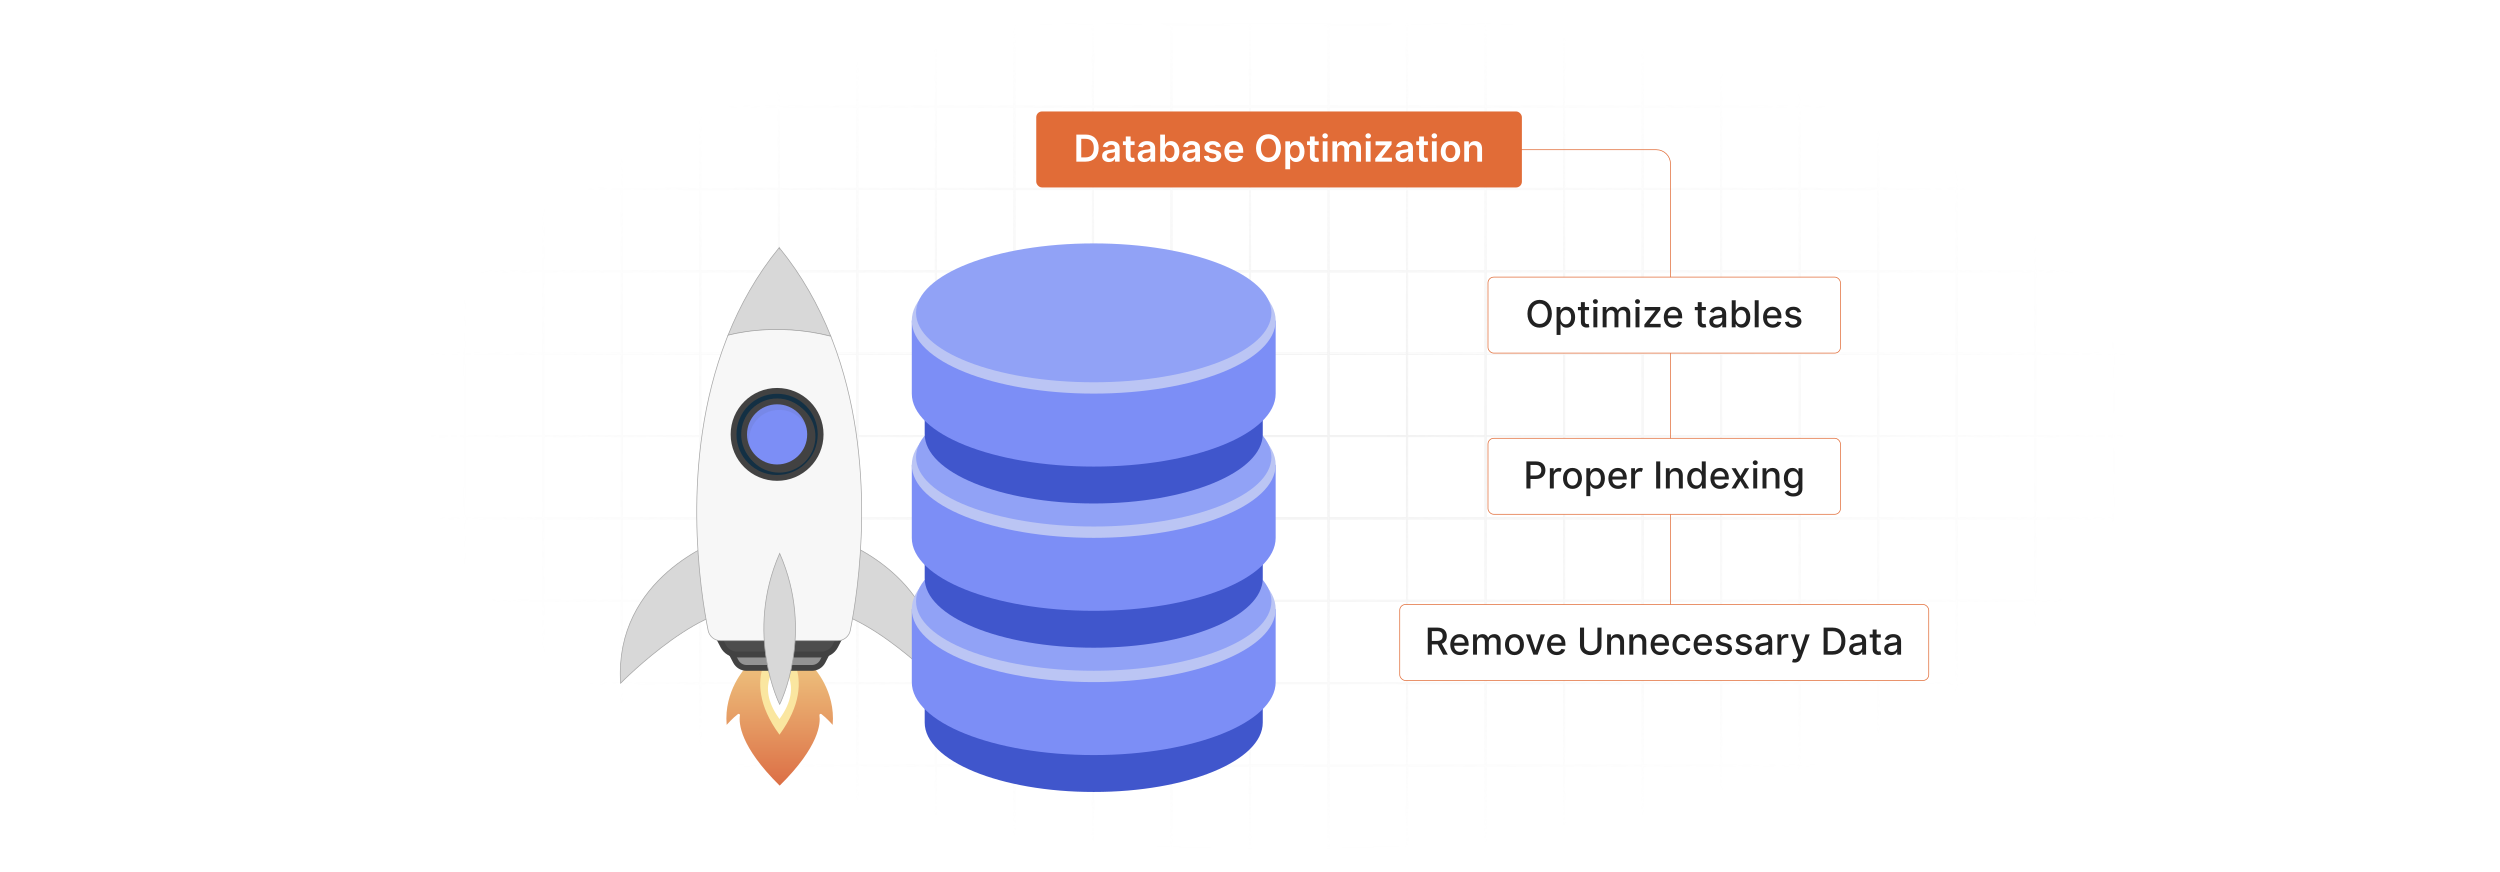 <?xml version="1.0" encoding="UTF-8"?>
<svg id="Layer_1" data-name="Layer 1" xmlns="http://www.w3.org/2000/svg" xmlns:xlink="http://www.w3.org/1999/xlink" viewBox="0 0 860 300">
  <defs>
    <filter id="luminosity-invert" x="39.647" y="-.272" width="782.115" height="300.272" color-interpolation-filters="sRGB" filterUnits="userSpaceOnUse">
      <feColorMatrix result="cm" values="-1 0 0 0 1 0 -1 0 0 1 0 0 -1 0 1 0 0 0 1 0"/>
    </filter>
    <radialGradient id="radial-gradient" cx="439.235" cy="148.479" fx="439.235" fy="148.479" r="298.487" gradientTransform="translate(0 74.962) scale(1 .495)" gradientUnits="userSpaceOnUse">
      <stop offset=".123" stop-color="#000" stop-opacity=".95"/>
      <stop offset="1" stop-color="#000" stop-opacity="0"/>
    </radialGradient>
    <mask id="mask" x="39.647" y="-.272" width="782.115" height="300.272" maskUnits="userSpaceOnUse">
      <g filter="url(#luminosity-invert)">
        <rect x="39.647" y="-.272" width="782.115" height="300.272" fill="url(#radial-gradient)"/>
      </g>
    </mask>
    <linearGradient id="Degradado_sin_nombre_4" data-name="Degradado sin nombre 4" x1="268.207" y1="229.577" x2="268.207" y2="270.257" gradientUnits="userSpaceOnUse">
      <stop offset=".006" stop-color="#edbe7b"/>
      <stop offset=".485" stop-color="#e59962"/>
      <stop offset="1" stop-color="#dc6e45"/>
    </linearGradient>
  </defs>
  <rect y="0" width="860" height="300" fill="#fff"/>
  <g mask="url(#mask)">
    <g opacity=".4">
      <path d="M808.41,291.922H51.59V8.078h756.819v283.845ZM52.09,291.422h755.819V8.578H52.09v282.845Z" fill="#e6e6e6" stroke="#d6d6d6" stroke-miterlimit="10" stroke-width=".25"/>
      <rect x="51.84" y="36.413" width="756.319" height=".5" fill="#e6e6e6" stroke="#d6d6d6" stroke-miterlimit="10" stroke-width=".25"/>
      <rect x="51.84" y="64.747" width="756.319" height=".5" fill="#e6e6e6" stroke="#d6d6d6" stroke-miterlimit="10" stroke-width=".25"/>
      <rect x="51.84" y="93.082" width="756.319" height=".5" fill="#e6e6e6" stroke="#d6d6d6" stroke-miterlimit="10" stroke-width=".25"/>
      <rect x="51.84" y="121.415" width="756.319" height=".5" fill="none" stroke="#d6d6d6" stroke-miterlimit="10" stroke-width=".25"/>
      <rect x="51.84" y="149.75" width="756.319" height=".5" fill="#e6e6e6" stroke="#d6d6d6" stroke-miterlimit="10" stroke-width=".25"/>
      <rect x="51.84" y="178.084" width="756.319" height=".5" fill="#e6e6e6" stroke="#d6d6d6" stroke-miterlimit="10" stroke-width=".25"/>
      <rect x="51.84" y="206.418" width="756.319" height=".5" fill="#e6e6e6" stroke="#d6d6d6" stroke-miterlimit="10" stroke-width=".25"/>
      <rect x="51.84" y="234.753" width="756.319" height=".5" fill="#e6e6e6" stroke="#d6d6d6" stroke-miterlimit="10" stroke-width=".25"/>
      <rect x="51.84" y="263.087" width="756.319" height=".5" fill="#e6e6e6" stroke="#d6d6d6" stroke-miterlimit="10" stroke-width=".25"/>
      <rect x="780.898" y="8.328" width=".5" height="283.345" fill="#e6e6e6" stroke="#d6d6d6" stroke-miterlimit="10" stroke-width=".25"/>
      <rect x="753.887" y="8.328" width=".5" height="283.345" fill="#e6e6e6" stroke="#d6d6d6" stroke-miterlimit="10" stroke-width=".25"/>
      <rect x="726.875" y="8.328" width=".5" height="283.345" fill="#e6e6e6" stroke="#d6d6d6" stroke-miterlimit="10" stroke-width=".25"/>
      <rect x="699.864" y="8.328" width=".5" height="283.345" fill="#e6e6e6" stroke="#d6d6d6" stroke-miterlimit="10" stroke-width=".25"/>
      <rect x="672.852" y="8.328" width=".5" height="283.345" fill="#e6e6e6" stroke="#d6d6d6" stroke-miterlimit="10" stroke-width=".25"/>
      <rect x="645.841" y="8.328" width=".5" height="283.345" fill="#e6e6e6" stroke="#d6d6d6" stroke-miterlimit="10" stroke-width=".25"/>
      <rect x="618.83" y="8.328" width=".5" height="283.345" fill="#e6e6e6" stroke="#d6d6d6" stroke-miterlimit="10" stroke-width=".25"/>
      <rect x="591.818" y="8.328" width=".5" height="283.345" fill="#e6e6e6" stroke="#d6d6d6" stroke-miterlimit="10" stroke-width=".25"/>
      <rect x="564.807" y="8.328" width=".5" height="283.345" fill="#e6e6e6" stroke="#d6d6d6" stroke-miterlimit="10" stroke-width=".25"/>
      <rect x="537.795" y="8.328" width=".5" height="283.345" fill="#e6e6e6" stroke="#d6d6d6" stroke-miterlimit="10" stroke-width=".25"/>
      <rect x="510.784" y="8.328" width=".5" height="283.345" fill="#e6e6e6" stroke="#d6d6d6" stroke-miterlimit="10" stroke-width=".25"/>
      <rect x="483.772" y="8.328" width=".5" height="283.345" fill="#e6e6e6" stroke="#d6d6d6" stroke-miterlimit="10" stroke-width=".25"/>
      <rect x="456.761" y="8.328" width=".5" height="283.345" fill="#e6e6e6" stroke="#d6d6d6" stroke-miterlimit="10" stroke-width=".25"/>
      <rect x="429.75" y="8.328" width=".5" height="283.345" fill="#e6e6e6" stroke="#d6d6d6" stroke-miterlimit="10" stroke-width=".25"/>
      <rect x="402.738" y="8.328" width=".5" height="283.345" fill="#e6e6e6" stroke="#d6d6d6" stroke-miterlimit="10" stroke-width=".25"/>
      <rect x="375.727" y="8.328" width=".5" height="283.345" fill="#e6e6e6" stroke="#d6d6d6" stroke-miterlimit="10" stroke-width=".25"/>
      <rect x="348.716" y="8.328" width=".5" height="283.345" fill="#e6e6e6" stroke="#d6d6d6" stroke-miterlimit="10" stroke-width=".25"/>
      <rect x="321.704" y="8.328" width=".5" height="283.345" fill="#e6e6e6" stroke="#d6d6d6" stroke-miterlimit="10" stroke-width=".25"/>
      <rect x="294.693" y="8.328" width=".5" height="283.345" fill="#e6e6e6" stroke="#d6d6d6" stroke-miterlimit="10" stroke-width=".25"/>
      <rect x="267.682" y="8.328" width=".5" height="283.345" fill="#e6e6e6" stroke="#d6d6d6" stroke-miterlimit="10" stroke-width=".25"/>
      <rect x="240.67" y="8.328" width=".5" height="283.345" fill="#e6e6e6" stroke="#d6d6d6" stroke-miterlimit="10" stroke-width=".25"/>
      <rect x="213.659" y="8.328" width=".5" height="283.345" fill="#e6e6e6" stroke="#d6d6d6" stroke-miterlimit="10" stroke-width=".25"/>
      <rect x="186.648" y="8.328" width=".5" height="283.345" fill="#e6e6e6" stroke="#d6d6d6" stroke-miterlimit="10" stroke-width=".25"/>
      <rect x="159.636" y="8.328" width=".5" height="283.345" fill="#e6e6e6" stroke="#d6d6d6" stroke-miterlimit="10" stroke-width=".25"/>
      <rect x="132.625" y="8.328" width=".5" height="283.345" fill="#e6e6e6" stroke="#d6d6d6" stroke-miterlimit="10" stroke-width=".25"/>
      <rect x="105.613" y="8.328" width=".5" height="283.345" fill="#e6e6e6" stroke="#d6d6d6" stroke-miterlimit="10" stroke-width=".25"/>
      <rect x="78.602" y="8.328" width=".5" height="283.345" fill="#e6e6e6" stroke="#d6d6d6" stroke-miterlimit="10" stroke-width=".25"/>
    </g>
  </g>
  <g>
    <g>
      <path d="M279.854,229.577h-23.292s-7.638,8.002-6.586,19.778c0,0,2.16-2.443,3.875-3.712.312-.231.742.034.682.417-.412,2.659-.059,10.639,13.675,24.197,13.733-13.557,14.087-21.537,13.675-24.197-.059-.384.37-.648.682-.417,1.715,1.269,3.875,3.712,3.875,3.712,1.051-11.776-6.586-19.778-6.586-19.778Z" fill="url(#Degradado_sin_nombre_4)"/>
      <path d="M268.141,220.498v.007s-14.915,11.838,0,32.227v-.007c14.915-20.389,0-32.227,0-32.227Z" fill="#fae6a0"/>
      <path d="M268.141,228.066v.004s-8.914,7.074,0,19.26v-.004c8.914-12.185,0-19.26,0-19.26Z" fill="#fff"/>
    </g>
    <g>
      <path d="M251.405,224.232l1.693,3.267c.721,1.391,2.157,2.264,3.724,2.264h22.47c1.567,0,3.003-.873,3.724-2.264l1.693-3.267h-33.305Z" fill="#939393" stroke="#424242" stroke-miterlimit="10" stroke-width="2"/>
      <path d="M246.606,218.036l2.181,4.208c.929,1.792,2.779,2.917,4.797,2.917h28.945c2.018,0,3.869-1.125,4.797-2.917l2.181-4.208h-42.903Z" fill="#4d4d4d" stroke="#424242" stroke-miterlimit="10" stroke-width="2"/>
    </g>
    <g>
      <path d="M288.745,185.8s36.509,12.54,34.187,49.231c0,0-30.738-31.316-47.469-24.615l13.282-24.615Z" fill="#d8d8d8" stroke="#a5a5a5" stroke-miterlimit="10" stroke-width=".25"/>
      <path d="M247.67,185.8s-36.509,12.54-34.187,49.231c0,0,30.738-31.316,47.469-24.615l-13.282-24.615Z" fill="#d8d8d8" stroke="#a5a5a5" stroke-miterlimit="10" stroke-width=".25"/>
    </g>
    <path d="M285.787,115.656c-4.223-10.607-9.979-20.96-17.736-30.464l-.005.042-.006-.042c-7.677,9.406-13.391,19.644-17.602,30.136,8.209-1.962,20.601-3.288,35.349.329Z" fill="#d8d8d8" stroke="#a5a5a5" stroke-miterlimit="10" stroke-width=".25"/>
    <path d="M286.271,116.902l.004.001-.488-1.247c-19.531-5.012-35.349-.329-35.349-.329l-.62,1.575c.001-0.0.002-.001.003-.001-16.14,41.791-8.823,87.157-6.227,99.964.418,2.063,2.237,3.541,4.342,3.541h40.221c2.105,0,3.924-1.477,4.342-3.541,2.595-12.807,9.914-58.174-6.226-99.965Z" fill="#f7f7f7" stroke="#a5a5a5" stroke-miterlimit="10" stroke-width=".25"/>
    <g>
      <circle cx="267.322" cy="149.432" r="14.975" fill="#133044" stroke="#424242" stroke-miterlimit="10" stroke-width="2"/>
      <circle cx="268.046" cy="150.129" r="11.459" transform="translate(-36.882 112.627) rotate(-22.241)" fill="#7c7c7c" stroke="#424242" stroke-miterlimit="10" stroke-width="2"/>
      <circle cx="267.322" cy="149.432" r="11.351" fill="#7c8ef6" stroke="#424242" stroke-miterlimit="10" stroke-width="2"/>
      <g opacity=".08">
        <path d="M268.046,140.001c4.495,0,8.368,2.62,10.207,6.41-1.324-4.8-5.71-8.329-10.931-8.329-6.269,0-11.351,5.082-11.351,11.351,0,1.774.418,3.445,1.144,4.941-.266-.963-.419-1.973-.419-3.021,0-6.269,5.082-11.35,11.351-11.35Z" stroke="#424242" stroke-miterlimit="10" stroke-width="2"/>
      </g>
    </g>
    <path d="M268.207,190.371c-12.235,27.847,0,51.921,0,51.921,0,0,12.234-24.075,0-51.921Z" fill="#d8d8d8" stroke="#a5a5a5" stroke-miterlimit="10" stroke-width=".25"/>
  </g>
  <g>
    <path d="M420.805,233.21c-10.667-5.223-26.667-8.546-44.561-8.546s-33.894,3.323-44.561,8.546h-13.588v15.342c0,13.193,26.034,23.888,58.149,23.888s58.15-10.695,58.15-23.888v-15.342h-13.588Z" fill="#4056cc"/>
    <path d="M313.657,209.537v25.104c0,13.864,28.021,25.104,62.587,25.104s62.587-11.239,62.587-25.104v-25.104h-125.175Z" fill="#7c8ef6"/>
    <ellipse cx="376.244" cy="209.537" rx="62.587" ry="25.104" fill="#bbc5f4"/>
    <ellipse cx="376.244" cy="206.858" rx="61.125" ry="23.888" fill="#91a2f6"/>
    <path d="M420.805,183.589c-10.667-5.223-26.667-8.546-44.561-8.546s-33.894,3.323-44.561,8.546h-13.588v15.342c0,13.193,26.034,23.888,58.149,23.888s58.15-10.695,58.15-23.888v-15.342h-13.588Z" fill="#4056cc"/>
    <path d="M313.657,159.917v25.104c0,13.864,28.021,25.104,62.587,25.104s62.587-11.239,62.587-25.104v-25.104h-125.175Z" fill="#7c8ef6"/>
    <ellipse cx="376.244" cy="159.917" rx="62.587" ry="25.104" fill="#bbc5f4"/>
    <ellipse cx="376.244" cy="157.238" rx="61.125" ry="23.888" fill="#91a2f6"/>
    <path d="M420.805,133.969c-10.667-5.223-26.667-8.546-44.561-8.546s-33.894,3.323-44.561,8.546h-13.588v15.342c0,13.193,26.034,23.888,58.149,23.888s58.15-10.695,58.15-23.888v-15.342h-13.588Z" fill="#4056cc"/>
    <path d="M313.657,110.296v25.104c0,13.864,28.021,25.104,62.587,25.104s62.587-11.239,62.587-25.104v-25.104h-125.175Z" fill="#7c8ef6"/>
    <ellipse cx="376.244" cy="110.296" rx="62.587" ry="25.104" fill="#bbc5f4"/>
    <ellipse cx="376.244" cy="107.617" rx="61.125" ry="23.888" fill="#91a2f6"/>
  </g>
  <path d="M426.588,56.389c0-2.698,2.187-4.885,4.885-4.885h138.302c2.698,0,4.885,2.187,4.885,4.885v157.069c0,2.698-2.187,4.885-4.885,4.885" fill="none" stroke="#e16c37" stroke-miterlimit="10" stroke-width=".25"/>
  <g>
    <rect x="511.868" y="95.33" width="121.255" height="26.14" rx="1.981" ry="1.981" fill="#fff" stroke="#e16c37" stroke-miterlimit="10" stroke-width=".25"/>
    <g>
      <path d="M529.642,112.72c-2.419,0-4.197-1.81-4.197-4.783,0-2.978,1.778-4.783,4.197-4.783,2.41,0,4.192,1.805,4.192,4.783s-1.782,4.783-4.192,4.783ZM529.642,104.436c-1.605,0-2.801,1.232-2.801,3.501s1.195,3.501,2.801,3.501c1.601,0,2.801-1.232,2.801-3.501s-1.2-3.501-2.801-3.501Z" fill="#212121"/>
      <path d="M535.466,105.609h1.328v1.132h.113c.241-.432.709-1.223,2.005-1.223,1.688,0,2.934,1.332,2.934,3.597,0,2.26-1.228,3.615-2.92,3.615-1.272,0-1.773-.778-2.019-1.224h-.082v3.706h-1.359v-9.604ZM538.621,111.57c1.215,0,1.851-1.068,1.851-2.469,0-1.387-.618-2.428-1.851-2.428-1.187,0-1.823.968-1.823,2.428,0,1.469.655,2.469,1.823,2.469Z" fill="#212121"/>
      <path d="M546.625,106.701h-1.432v3.842c0,.787.396.933.836.933.219,0,.387-.041.477-.06l.246,1.123c-.159.06-.45.141-.883.145-1.072.022-2.041-.591-2.037-1.859v-4.124h-1.022v-1.092h1.022v-1.674h1.36v1.674h1.432v1.092Z" fill="#212121"/>
      <path d="M547.951,103.722c0-.446.387-.815.859-.815.469,0,.859.368.859.815,0,.445-.391.809-.859.809-.473,0-.859-.363-.859-.809ZM548.124,105.609h1.359v6.984h-1.359v-6.984Z" fill="#212121"/>
      <path d="M551.31,105.609h1.305v1.137h.087c.291-.769.978-1.228,1.9-1.228.933,0,1.573.464,1.878,1.228h.073c.336-.746,1.091-1.228,2.096-1.228,1.265,0,2.155.796,2.155,2.392v4.684h-1.359v-4.557c0-.945-.591-1.346-1.31-1.346-.887,0-1.4.609-1.4,1.451v4.451h-1.355v-4.643c0-.76-.522-1.26-1.277-1.26-.773,0-1.433.655-1.433,1.597v4.306h-1.359v-6.984Z" fill="#212121"/>
      <path d="M562.444,103.722c0-.446.387-.815.859-.815.469,0,.859.368.859.815,0,.445-.391.809-.859.809-.473,0-.859-.363-.859-.809ZM562.617,105.609h1.359v6.984h-1.359v-6.984Z" fill="#212121"/>
      <path d="M565.657,111.661l3.783-4.806v-.064h-3.66v-1.183h5.356v.991l-3.638,4.747v.064h3.765v1.183h-5.606v-.933Z" fill="#212121"/>
      <path d="M572.348,109.147c0-2.147,1.282-3.629,3.228-3.629,1.582,0,3.092.986,3.092,3.511v.481h-4.966c.036,1.346.818,2.101,1.982,2.101.773,0,1.364-.336,1.61-.995l1.286.231c-.309,1.137-1.387,1.887-2.91,1.887-2.06,0-3.323-1.418-3.323-3.587ZM577.336,108.492c-.005-1.068-.696-1.851-1.751-1.851-1.105,0-1.823.859-1.878,1.851h3.629Z" fill="#212121"/>
      <path d="M586.828,106.701h-1.432v3.842c0,.787.396.933.836.933.219,0,.387-.041.477-.06l.246,1.123c-.159.06-.45.141-.883.145-1.072.022-2.041-.591-2.037-1.859v-4.124h-1.022v-1.092h1.022v-1.674h1.36v1.674h1.432v1.092Z" fill="#212121"/>
      <path d="M588,110.62c0-1.587,1.355-1.933,2.678-2.087,1.255-.145,1.765-.137,1.765-.632v-.032c0-.791-.45-1.25-1.328-1.25-.914,0-1.423.477-1.623.973l-1.277-.291c.454-1.273,1.618-1.782,2.883-1.782,1.109,0,2.71.404,2.71,2.438v4.638h-1.328v-.955h-.055c-.259.523-.909,1.109-2.064,1.109-1.327,0-2.359-.755-2.359-2.128ZM592.446,110.074v-.9c-.195.196-1.241.315-1.682.373-.787.104-1.433.364-1.433,1.092,0,.673.555,1.019,1.323,1.019,1.132,0,1.791-.755,1.791-1.583Z" fill="#212121"/>
      <path d="M595.722,103.281h1.359v3.46h.082c.24-.432.709-1.223,2.005-1.223,1.688,0,2.933,1.332,2.933,3.597,0,2.26-1.228,3.615-2.919,3.615-1.273,0-1.773-.778-2.019-1.224h-.114v1.087h-1.327v-9.312ZM598.877,111.57c1.214,0,1.851-1.068,1.851-2.469,0-1.387-.618-2.428-1.851-2.428-1.187,0-1.823.968-1.823,2.428,0,1.469.654,2.469,1.823,2.469Z" fill="#212121"/>
      <path d="M604.98,112.593h-1.359v-9.312h1.359v9.312Z" fill="#212121"/>
      <path d="M606.493,109.147c0-2.147,1.282-3.629,3.228-3.629,1.582,0,3.092.986,3.092,3.511v.481h-4.966c.036,1.346.818,2.101,1.982,2.101.773,0,1.364-.336,1.61-.995l1.286.231c-.309,1.137-1.387,1.887-2.91,1.887-2.06,0-3.323-1.418-3.323-3.587ZM611.481,108.492c-.005-1.068-.696-1.851-1.751-1.851-1.105,0-1.823.859-1.878,1.851h3.629Z" fill="#212121"/>
      <path d="M618.324,107.533c-.159-.469-.55-.938-1.395-.938-.773,0-1.355.383-1.351.919-.005.473.327.732,1.096.914l1.109.255c1.282.295,1.91.904,1.91,1.892,0,1.264-1.169,2.159-2.856,2.159-1.569,0-2.597-.695-2.824-1.933l1.315-.199c.164.686.686,1.036,1.501,1.036.891,0,1.468-.423,1.468-.964,0-.436-.314-.736-.986-.887l-1.183-.259c-1.31-.291-1.909-.95-1.909-1.942,0-1.236,1.118-2.068,2.696-2.068,1.51,0,2.36.709,2.642,1.796l-1.232.219Z" fill="#212121"/>
    </g>
  </g>
  <g>
    <rect x="481.506" y="207.945" width="181.979" height="26.14" rx="1.981" ry="1.981" fill="#fff" stroke="#e16c37" stroke-miterlimit="10" stroke-width=".25"/>
    <g>
      <path d="M491.15,215.896h3.319c2.159,0,3.224,1.205,3.224,2.919,0,1.251-.568,2.201-1.71,2.624l2.064,3.769h-1.601l-1.892-3.524h-2.001v3.524h-1.404v-9.312ZM494.338,220.475c1.368,0,1.941-.609,1.941-1.66,0-1.055-.573-1.714-1.96-1.714h-1.765v3.374h1.783Z" fill="#212121"/>
      <path d="M498.894,221.762c0-2.147,1.282-3.629,3.228-3.629,1.582,0,3.092.986,3.092,3.511v.481h-4.966c.036,1.346.818,2.101,1.982,2.101.773,0,1.364-.336,1.61-.995l1.286.231c-.309,1.137-1.387,1.887-2.91,1.887-2.06,0-3.323-1.418-3.323-3.587ZM503.883,221.107c-.005-1.068-.696-1.851-1.751-1.851-1.105,0-1.823.859-1.878,1.851h3.629Z" fill="#212121"/>
      <path d="M506.726,218.224h1.305v1.137h.087c.291-.769.978-1.228,1.9-1.228.933,0,1.573.464,1.878,1.228h.073c.336-.746,1.091-1.228,2.096-1.228,1.265,0,2.155.796,2.155,2.392v4.684h-1.359v-4.557c0-.945-.591-1.346-1.31-1.346-.887,0-1.4.609-1.4,1.451v4.451h-1.355v-4.643c0-.76-.522-1.26-1.277-1.26-.773,0-1.433.655-1.433,1.597v4.306h-1.359v-6.984Z" fill="#212121"/>
      <path d="M517.72,221.749c0-2.174,1.286-3.615,3.256-3.615s3.255,1.441,3.255,3.615c0,2.159-1.286,3.601-3.255,3.601s-3.256-1.441-3.256-3.601ZM522.857,221.744c0-1.337-.6-2.474-1.878-2.474-1.287,0-1.887,1.137-1.887,2.474,0,1.342.6,2.465,1.887,2.465,1.278,0,1.878-1.123,1.878-2.465Z" fill="#212121"/>
      <path d="M528.938,225.208h-1.455l-2.538-6.984h1.46l1.769,5.375h.073l1.765-5.375h1.459l-2.532,6.984Z" fill="#212121"/>
      <path d="M532.186,221.762c0-2.147,1.282-3.629,3.228-3.629,1.582,0,3.092.986,3.092,3.511v.481h-4.966c.036,1.346.818,2.101,1.982,2.101.773,0,1.364-.336,1.61-.995l1.286.231c-.309,1.137-1.387,1.887-2.91,1.887-2.06,0-3.323-1.418-3.323-3.587ZM537.174,221.107c-.005-1.068-.696-1.851-1.751-1.851-1.105,0-1.823.859-1.878,1.851h3.629Z" fill="#212121"/>
      <path d="M550.913,215.896v6.161c0,2.101-1.642,3.306-3.701,3.306s-3.696-1.205-3.696-3.306v-6.161h1.404v6.139c0,1.305,1.046,2.037,2.292,2.037,1.255,0,2.297-.732,2.297-2.037v-6.139h1.404Z" fill="#212121"/>
      <path d="M554.206,225.208h-1.359v-6.984h1.305v1.137h.087c.322-.741,1.009-1.228,2.06-1.228,1.428,0,2.378.904,2.378,2.633v4.442h-1.359v-4.279c0-1.014-.56-1.618-1.482-1.618-.945,0-1.628.637-1.628,1.751v4.146Z" fill="#212121"/>
      <path d="M561.85,225.208h-1.359v-6.984h1.305v1.137h.087c.322-.741,1.009-1.228,2.06-1.228,1.428,0,2.378.904,2.378,2.633v4.442h-1.359v-4.279c0-1.014-.56-1.618-1.482-1.618-.945,0-1.628.637-1.628,1.751v4.146Z" fill="#212121"/>
      <path d="M567.821,221.762c0-2.147,1.282-3.629,3.228-3.629,1.582,0,3.092.986,3.092,3.511v.481h-4.966c.036,1.346.818,2.101,1.982,2.101.773,0,1.364-.336,1.61-.995l1.286.231c-.309,1.137-1.387,1.887-2.91,1.887-2.06,0-3.323-1.418-3.323-3.587ZM572.81,221.107c-.005-1.068-.696-1.851-1.751-1.851-1.105,0-1.823.859-1.878,1.851h3.629Z" fill="#212121"/>
      <path d="M575.339,221.749c0-2.133,1.272-3.615,3.242-3.615,1.587,0,2.737.936,2.883,2.347h-1.323c-.145-.655-.673-1.201-1.537-1.201-1.137,0-1.892.941-1.892,2.438,0,1.523.741,2.482,1.892,2.482.777,0,1.364-.445,1.537-1.2h1.323c-.15,1.359-1.219,2.351-2.869,2.351-2.028,0-3.256-1.496-3.256-3.601Z" fill="#212121"/>
      <path d="M582.606,221.762c0-2.147,1.282-3.629,3.228-3.629,1.582,0,3.092.986,3.092,3.511v.481h-4.966c.036,1.346.818,2.101,1.982,2.101.773,0,1.364-.336,1.61-.995l1.286.231c-.309,1.137-1.387,1.887-2.91,1.887-2.06,0-3.323-1.418-3.323-3.587ZM587.594,221.107c-.005-1.068-.696-1.851-1.751-1.851-1.105,0-1.823.859-1.878,1.851h3.629Z" fill="#212121"/>
      <path d="M594.438,220.148c-.159-.469-.55-.938-1.395-.938-.773,0-1.355.383-1.351.919-.005.473.327.732,1.096.914l1.109.255c1.282.295,1.91.904,1.91,1.892,0,1.264-1.169,2.159-2.856,2.159-1.569,0-2.597-.695-2.824-1.933l1.315-.199c.164.686.686,1.036,1.501,1.036.891,0,1.468-.423,1.468-.964,0-.436-.314-.736-.986-.887l-1.183-.259c-1.31-.291-1.909-.95-1.909-1.942,0-1.236,1.118-2.068,2.696-2.068,1.51,0,2.36.709,2.642,1.796l-1.232.219Z" fill="#212121"/>
      <path d="M601.296,220.148c-.159-.469-.55-.938-1.395-.938-.773,0-1.355.383-1.351.919-.005.473.327.732,1.096.914l1.109.255c1.282.295,1.91.904,1.91,1.892,0,1.264-1.169,2.159-2.856,2.159-1.569,0-2.597-.695-2.824-1.933l1.315-.199c.164.686.686,1.036,1.5,1.036.892,0,1.469-.423,1.469-.964,0-.436-.314-.736-.986-.887l-1.183-.259c-1.31-.291-1.909-.95-1.909-1.942,0-1.236,1.118-2.068,2.696-2.068,1.51,0,2.36.709,2.642,1.796l-1.232.219Z" fill="#212121"/>
      <path d="M603.826,223.235c0-1.587,1.355-1.933,2.678-2.087,1.255-.145,1.765-.137,1.765-.632v-.032c0-.791-.45-1.25-1.328-1.25-.914,0-1.423.477-1.623.973l-1.277-.291c.454-1.273,1.618-1.782,2.883-1.782,1.109,0,2.71.404,2.71,2.438v4.638h-1.328v-.955h-.055c-.259.523-.909,1.109-2.064,1.109-1.327,0-2.359-.755-2.359-2.128ZM608.273,222.689v-.9c-.195.196-1.241.315-1.682.373-.787.104-1.433.364-1.433,1.092,0,.673.555,1.019,1.323,1.019,1.132,0,1.791-.755,1.791-1.583Z" fill="#212121"/>
      <path d="M611.438,218.224h1.315v1.109h.072c.255-.75.955-1.214,1.773-1.214.173,0,.441.014.577.032v1.3c-.108-.031-.427-.082-.709-.082-.964,0-1.669.66-1.669,1.573v4.266h-1.359v-6.984Z" fill="#212121"/>
      <path d="M616.474,227.764l.328-1.128c.75.2,1.236.123,1.577-.786l.2-.551-2.555-7.075h1.455l1.769,5.42h.072l1.77-5.42h1.459l-2.91,8.003c-.396,1.087-1.128,1.696-2.255,1.696-.423,0-.765-.091-.91-.159Z" fill="#212121"/>
      <path d="M627.322,225.208v-9.312h3.11c2.741,0,4.383,1.746,4.383,4.643,0,2.91-1.642,4.67-4.479,4.67h-3.015ZM630.26,223.981c2.123,0,3.174-1.237,3.174-3.442,0-2.196-1.051-3.415-3.088-3.415h-1.619v6.857h1.533Z" fill="#212121"/>
      <path d="M636.121,223.235c0-1.587,1.355-1.933,2.678-2.087,1.255-.145,1.765-.137,1.765-.632v-.032c0-.791-.45-1.25-1.328-1.25-.914,0-1.423.477-1.623.973l-1.277-.291c.454-1.273,1.618-1.782,2.883-1.782,1.109,0,2.71.404,2.71,2.438v4.638h-1.328v-.955h-.055c-.259.523-.909,1.109-2.064,1.109-1.327,0-2.359-.755-2.359-2.128ZM640.567,222.689v-.9c-.195.196-1.241.315-1.682.373-.787.104-1.433.364-1.433,1.092,0,.673.555,1.019,1.323,1.019,1.132,0,1.791-.755,1.791-1.583Z" fill="#212121"/>
      <path d="M646.993,219.316h-1.432v3.842c0,.787.396.933.836.933.219,0,.387-.041.477-.06l.246,1.123c-.159.06-.45.141-.882.145-1.073.022-2.042-.591-2.037-1.859v-4.124h-1.023v-1.092h1.023v-1.674h1.359v1.674h1.432v1.092Z" fill="#212121"/>
      <path d="M648.165,223.235c0-1.587,1.355-1.933,2.678-2.087,1.255-.145,1.765-.137,1.765-.632v-.032c0-.791-.45-1.25-1.328-1.25-.914,0-1.423.477-1.623.973l-1.278-.291c.455-1.273,1.619-1.782,2.884-1.782,1.109,0,2.71.404,2.71,2.438v4.638h-1.328v-.955h-.055c-.259.523-.909,1.109-2.064,1.109-1.327,0-2.359-.755-2.359-2.128ZM652.611,222.689v-.9c-.195.196-1.241.315-1.682.373-.787.104-1.433.364-1.433,1.092,0,.673.555,1.019,1.323,1.019,1.132,0,1.791-.755,1.791-1.583Z" fill="#212121"/>
    </g>
  </g>
  <g>
    <rect x="511.868" y="150.777" width="121.255" height="26.14" rx="1.981" ry="1.981" fill="#fff" stroke="#e16c37" stroke-miterlimit="10" stroke-width=".25"/>
    <g>
      <path d="M525.077,158.728h3.319c2.164,0,3.224,1.301,3.224,3.015,0,1.719-1.068,3.024-3.228,3.024h-1.91v3.273h-1.404v-9.312ZM528.265,163.576c1.373,0,1.941-.778,1.941-1.833s-.568-1.81-1.96-1.81h-1.765v3.643h1.783Z" fill="#212121"/>
      <path d="M533.148,161.056h1.315v1.109h.072c.255-.75.946-1.214,1.773-1.214.382,0,.682.1.914.255l-.436,1.137c-.164-.082-.368-.137-.632-.137-.941,0-1.647.659-1.647,1.568v4.266h-1.359v-6.984Z" fill="#212121"/>
      <path d="M537.68,164.581c0-2.174,1.286-3.615,3.255-3.615s3.256,1.441,3.256,3.615c0,2.159-1.286,3.601-3.256,3.601s-3.255-1.441-3.255-3.601ZM542.817,164.576c0-1.337-.6-2.474-1.878-2.474-1.287,0-1.887,1.137-1.887,2.474,0,1.342.6,2.465,1.887,2.465,1.278,0,1.878-1.123,1.878-2.465Z" fill="#212121"/>
      <path d="M545.701,161.056h1.328v1.132h.113c.241-.432.709-1.223,2.005-1.223,1.688,0,2.934,1.332,2.934,3.597,0,2.26-1.228,3.615-2.92,3.615-1.272,0-1.773-.778-2.019-1.224h-.082v3.706h-1.359v-9.604ZM548.856,167.017c1.215,0,1.851-1.068,1.851-2.469,0-1.387-.618-2.428-1.851-2.428-1.187,0-1.823.968-1.823,2.428,0,1.469.655,2.469,1.823,2.469Z" fill="#212121"/>
      <path d="M553.287,164.594c0-2.147,1.282-3.629,3.228-3.629,1.582,0,3.092.986,3.092,3.511v.481h-4.966c.036,1.346.818,2.101,1.982,2.101.773,0,1.364-.336,1.61-.995l1.286.231c-.309,1.137-1.387,1.887-2.91,1.887-2.06,0-3.323-1.418-3.323-3.587ZM558.275,163.939c-.005-1.068-.696-1.851-1.751-1.851-1.105,0-1.823.859-1.878,1.851h3.629Z" fill="#212121"/>
      <path d="M561.117,161.056h1.315v1.109h.072c.255-.75.946-1.214,1.773-1.214.382,0,.682.1.914.255l-.436,1.137c-.164-.082-.368-.137-.632-.137-.941,0-1.647.659-1.647,1.568v4.266h-1.359v-6.984Z" fill="#212121"/>
      <path d="M571.121,168.041h-1.404v-9.312h1.404v9.312Z" fill="#212121"/>
      <path d="M574.416,168.041h-1.359v-6.984h1.305v1.137h.087c.322-.741,1.009-1.228,2.06-1.228,1.428,0,2.378.904,2.378,2.633v4.442h-1.359v-4.279c0-1.014-.56-1.618-1.482-1.618-.945,0-1.628.637-1.628,1.751v4.146Z" fill="#212121"/>
      <path d="M580.396,164.562c0-2.265,1.241-3.597,2.929-3.597,1.3,0,1.764.791,2.01,1.223h.081v-3.46h1.36v9.312h-1.328v-1.087h-.113c-.246.445-.746,1.224-2.019,1.224-1.696,0-2.919-1.355-2.919-3.615ZM585.439,164.548c0-1.46-.637-2.428-1.823-2.428-1.228,0-1.847,1.041-1.847,2.428,0,1.4.632,2.469,1.847,2.469,1.173,0,1.823-1,1.823-2.469Z" fill="#212121"/>
      <path d="M588.395,164.594c0-2.147,1.282-3.629,3.228-3.629,1.582,0,3.092.986,3.092,3.511v.481h-4.966c.036,1.346.818,2.101,1.982,2.101.773,0,1.364-.336,1.61-.995l1.286.231c-.309,1.137-1.387,1.887-2.91,1.887-2.06,0-3.323-1.418-3.323-3.587ZM593.384,163.939c-.005-1.068-.696-1.851-1.751-1.851-1.105,0-1.823.859-1.878,1.851h3.629Z" fill="#212121"/>
      <path d="M598.682,163.775l1.556-2.719h1.486l-2.178,3.492,2.196,3.492h-1.487l-1.573-2.61-1.568,2.61h-1.491l2.173-3.492-2.146-3.492h1.491l1.541,2.719Z" fill="#212121"/>
      <path d="M602.948,159.169c0-.446.387-.815.859-.815.469,0,.859.368.859.815,0,.445-.391.809-.859.809-.473,0-.859-.363-.859-.809ZM603.121,161.056h1.359v6.984h-1.359v-6.984Z" fill="#212121"/>
      <path d="M607.666,168.041h-1.359v-6.984h1.305v1.137h.087c.322-.741,1.009-1.228,2.06-1.228,1.428,0,2.378.904,2.378,2.633v4.442h-1.359v-4.279c0-1.014-.56-1.618-1.482-1.618-.945,0-1.628.637-1.628,1.751v4.146Z" fill="#212121"/>
      <path d="M613.91,169.223l1.169-.482c.24.387.682.955,1.815.955,1.031,0,1.782-.477,1.782-1.556v-1.373h-.087c-.245.446-.741,1.169-2.023,1.169-1.65,0-2.919-1.187-2.919-3.415,0-2.224,1.241-3.556,2.929-3.556,1.3,0,1.782.791,2.023,1.223h.1v-1.132h1.332v7.139c0,1.783-1.373,2.597-3.15,2.597-1.669,0-2.602-.728-2.97-1.568ZM618.689,164.502c0-1.414-.637-2.382-1.823-2.382-1.228,0-1.847,1.041-1.847,2.382,0,1.374.632,2.306,1.847,2.306,1.173,0,1.823-.864,1.823-2.306Z" fill="#212121"/>
    </g>
  </g>
  <g>
    <rect x="356.469" y="38.343" width="167.062" height="26.14" rx="1.981" ry="1.981" fill="#e16c37"/>
    <g>
      <path d="M370.262,55.606v-9.312h3.219c2.774,0,4.456,1.746,4.456,4.647,0,2.91-1.682,4.665-4.519,4.665h-3.155ZM373.335,54.147c1.941,0,2.929-1.063,2.929-3.205,0-2.133-.987-3.188-2.879-3.188h-1.437v6.393h1.387Z" fill="#fff"/>
      <path d="M379.133,53.647c0-1.573,1.296-1.978,2.65-2.123,1.232-.132,1.728-.155,1.728-.628v-.027c0-.686-.419-1.077-1.183-1.077-.805,0-1.269.409-1.433.887l-1.536-.219c.363-1.273,1.491-1.928,2.96-1.928,1.332,0,2.837.555,2.837,2.4v4.675h-1.582v-.959h-.055c-.3.586-.955,1.1-2.051,1.1-1.332,0-2.337-.728-2.337-2.101ZM383.516,53.101v-.822c-.213.173-1.077.281-1.509.341-.737.104-1.287.368-1.287,1,0,.605.491.919,1.178.919.991,0,1.618-.659,1.618-1.438Z" fill="#fff"/>
      <path d="M390.301,49.895h-1.377v3.61c0,.664.331.81.745.81.205,0,.392-.041.482-.065l.277,1.287c-.178.06-.5.15-.969.164-1.236.036-2.191-.609-2.183-1.924v-3.883h-.991v-1.273h.991v-1.674h1.647v1.674h1.377v1.273Z" fill="#fff"/>
      <path d="M391.35,53.647c0-1.573,1.296-1.978,2.65-2.123,1.232-.132,1.728-.155,1.728-.628v-.027c0-.686-.419-1.077-1.183-1.077-.805,0-1.269.409-1.433.887l-1.536-.219c.363-1.273,1.491-1.928,2.96-1.928,1.332,0,2.837.555,2.837,2.4v4.675h-1.582v-.959h-.055c-.3.586-.955,1.1-2.051,1.1-1.332,0-2.337-.728-2.337-2.101ZM395.733,53.101v-.822c-.213.173-1.077.281-1.509.341-.737.104-1.287.368-1.287,1,0,.605.491.919,1.178.919.991,0,1.618-.659,1.618-1.438Z" fill="#fff"/>
      <path d="M399.104,46.294h1.645v3.483h.068c.25-.505.764-1.246,1.996-1.246,1.614,0,2.883,1.264,2.883,3.592,0,2.301-1.232,3.606-2.878,3.606-1.201,0-1.742-.714-2.001-1.224h-.096v1.101h-1.618v-9.312ZM402.359,54.379c1.087,0,1.66-.955,1.66-2.265,0-1.301-.564-2.232-1.66-2.232-1.059,0-1.641.877-1.641,2.232s.591,2.265,1.641,2.265Z" fill="#fff"/>
      <path d="M406.77,53.647c0-1.573,1.296-1.978,2.65-2.123,1.232-.132,1.728-.155,1.728-.628v-.027c0-.686-.419-1.077-1.183-1.077-.805,0-1.269.409-1.433.887l-1.536-.219c.363-1.273,1.491-1.928,2.96-1.928,1.332,0,2.837.555,2.837,2.4v4.675h-1.582v-.959h-.055c-.3.586-.955,1.1-2.051,1.1-1.332,0-2.337-.728-2.337-2.101ZM411.153,53.101v-.822c-.213.173-1.077.281-1.509.341-.737.104-1.287.368-1.287,1,0,.605.491.919,1.178.919.991,0,1.618-.659,1.618-1.438Z" fill="#fff"/>
      <path d="M418.47,50.632c-.127-.459-.527-.873-1.287-.873-.686,0-1.209.327-1.204.801-.005.404.277.649.986.809l1.191.255c1.318.286,1.96.895,1.964,1.892-.004,1.323-1.236,2.228-2.982,2.228-1.715,0-2.792-.76-2.997-2.042l1.605-.154c.141.627.632.955,1.387.955.782,0,1.301-.359,1.301-.837,0-.396-.3-.655-.941-.796l-1.191-.25c-1.341-.277-1.969-.95-1.964-1.969-.005-1.292,1.141-2.119,2.823-2.119,1.637,0,2.583.755,2.811,1.937l-1.501.164Z" fill="#fff"/>
      <path d="M421.177,52.155c0-2.155,1.305-3.624,3.306-3.624,1.719,0,3.192,1.077,3.192,3.528v.505h-4.866c.014,1.196.719,1.897,1.783,1.897.709,0,1.255-.31,1.478-.9l1.537.173c-.291,1.214-1.41,2.01-3.038,2.01-2.106,0-3.392-1.397-3.392-3.588ZM426.097,51.455c-.01-.95-.645-1.642-1.592-1.642-.982,0-1.642.75-1.691,1.642h3.283Z" fill="#fff"/>
      <path d="M436.354,55.733c-2.446,0-4.279-1.777-4.279-4.783,0-3.01,1.833-4.783,4.279-4.783,2.441,0,4.279,1.773,4.279,4.783s-1.838,4.783-4.279,4.783ZM436.354,47.681c-1.515,0-2.583,1.15-2.583,3.269s1.068,3.269,2.583,3.269c1.519,0,2.583-1.15,2.583-3.269s-1.065-3.269-2.583-3.269Z" fill="#fff"/>
      <path d="M442.156,48.622h1.619v1.155h.095c.251-.505.765-1.246,1.997-1.246,1.614,0,2.883,1.264,2.883,3.592,0,2.301-1.232,3.606-2.879,3.606-1.2,0-1.741-.714-2.001-1.224h-.067v3.72h-1.647v-9.604ZM445.412,54.379c1.087,0,1.659-.955,1.659-2.265,0-1.301-.564-2.232-1.659-2.232-1.06,0-1.642.877-1.642,2.232s.591,2.265,1.642,2.265Z" fill="#fff"/>
      <path d="M453.638,49.895h-1.377v3.61c0,.664.331.81.745.81.205,0,.392-.041.482-.065l.277,1.287c-.178.06-.5.15-.969.164-1.237.036-2.191-.609-2.183-1.924v-3.883h-.991v-1.273h.991v-1.674h1.647v1.674h1.377v1.273Z" fill="#fff"/>
      <path d="M454.887,46.739c0-.495.427-.895.954-.895.523,0,.951.4.951.895,0,.491-.428.892-.951.892-.527,0-.954-.4-.954-.892ZM455.014,48.622h1.647v6.984h-1.647v-6.984Z" fill="#fff"/>
      <path d="M458.35,48.622h1.573v1.187h.082c.291-.796.991-1.277,1.928-1.277.941,0,1.619.486,1.888,1.277h.072c.31-.777,1.082-1.277,2.097-1.277,1.282,0,2.183.827,2.183,2.387v4.689h-1.651v-4.434c0-.864-.527-1.255-1.191-1.255-.795,0-1.264.546-1.264,1.332v4.356h-1.614v-4.502c0-.718-.477-1.187-1.173-1.187-.71,0-1.282.582-1.282,1.441v4.247h-1.647v-6.984Z" fill="#fff"/>
      <path d="M469.712,46.739c0-.495.427-.895.955-.895.522,0,.95.4.95.895,0,.491-.428.892-.95.892-.528,0-.955-.4-.955-.892ZM469.839,48.622h1.647v6.984h-1.647v-6.984Z" fill="#fff"/>
      <path d="M473.084,54.56l3.602-4.516v-.059h-3.483v-1.364h5.497v1.123l-3.428,4.439v.059h3.546v1.364h-5.733v-1.046Z" fill="#fff"/>
      <path d="M480.037,53.647c0-1.573,1.296-1.978,2.65-2.123,1.232-.132,1.728-.155,1.728-.628v-.027c0-.686-.419-1.077-1.183-1.077-.805,0-1.269.409-1.433.887l-1.536-.219c.363-1.273,1.491-1.928,2.96-1.928,1.332,0,2.837.555,2.837,2.4v4.675h-1.582v-.959h-.055c-.3.586-.955,1.1-2.051,1.1-1.332,0-2.337-.728-2.337-2.101ZM484.42,53.101v-.822c-.213.173-1.077.281-1.509.341-.737.104-1.287.368-1.287,1,0,.605.491.919,1.178.919.991,0,1.618-.659,1.618-1.438Z" fill="#fff"/>
      <path d="M491.205,49.895h-1.377v3.61c0,.664.331.81.745.81.205,0,.392-.041.482-.065l.277,1.287c-.178.06-.5.15-.969.164-1.236.036-2.191-.609-2.183-1.924v-3.883h-.991v-1.273h.991v-1.674h1.647v1.674h1.377v1.273Z" fill="#fff"/>
      <path d="M492.454,46.739c0-.495.427-.895.955-.895.522,0,.95.4.95.895,0,.491-.428.892-.95.892-.528,0-.955-.4-.955-.892ZM492.581,48.622h1.647v6.984h-1.647v-6.984Z" fill="#fff"/>
      <path d="M495.617,52.142c0-2.164,1.3-3.61,3.347-3.61s3.347,1.446,3.347,3.61c0,2.16-1.301,3.602-3.347,3.602s-3.347-1.441-3.347-3.602ZM500.642,52.137c0-1.277-.555-2.301-1.669-2.301-1.132,0-1.687,1.023-1.687,2.301,0,1.278.555,2.287,1.687,2.287,1.114,0,1.669-1.009,1.669-2.287Z" fill="#fff"/>
      <path d="M505.344,55.606h-1.647v-6.984h1.573v1.187h.082c.318-.777,1.037-1.277,2.082-1.277,1.442,0,2.397.955,2.393,2.628v4.447h-1.647v-4.192c0-.933-.509-1.491-1.359-1.491-.868,0-1.478.582-1.478,1.591v4.093Z" fill="#fff"/>
    </g>
  </g>
</svg>